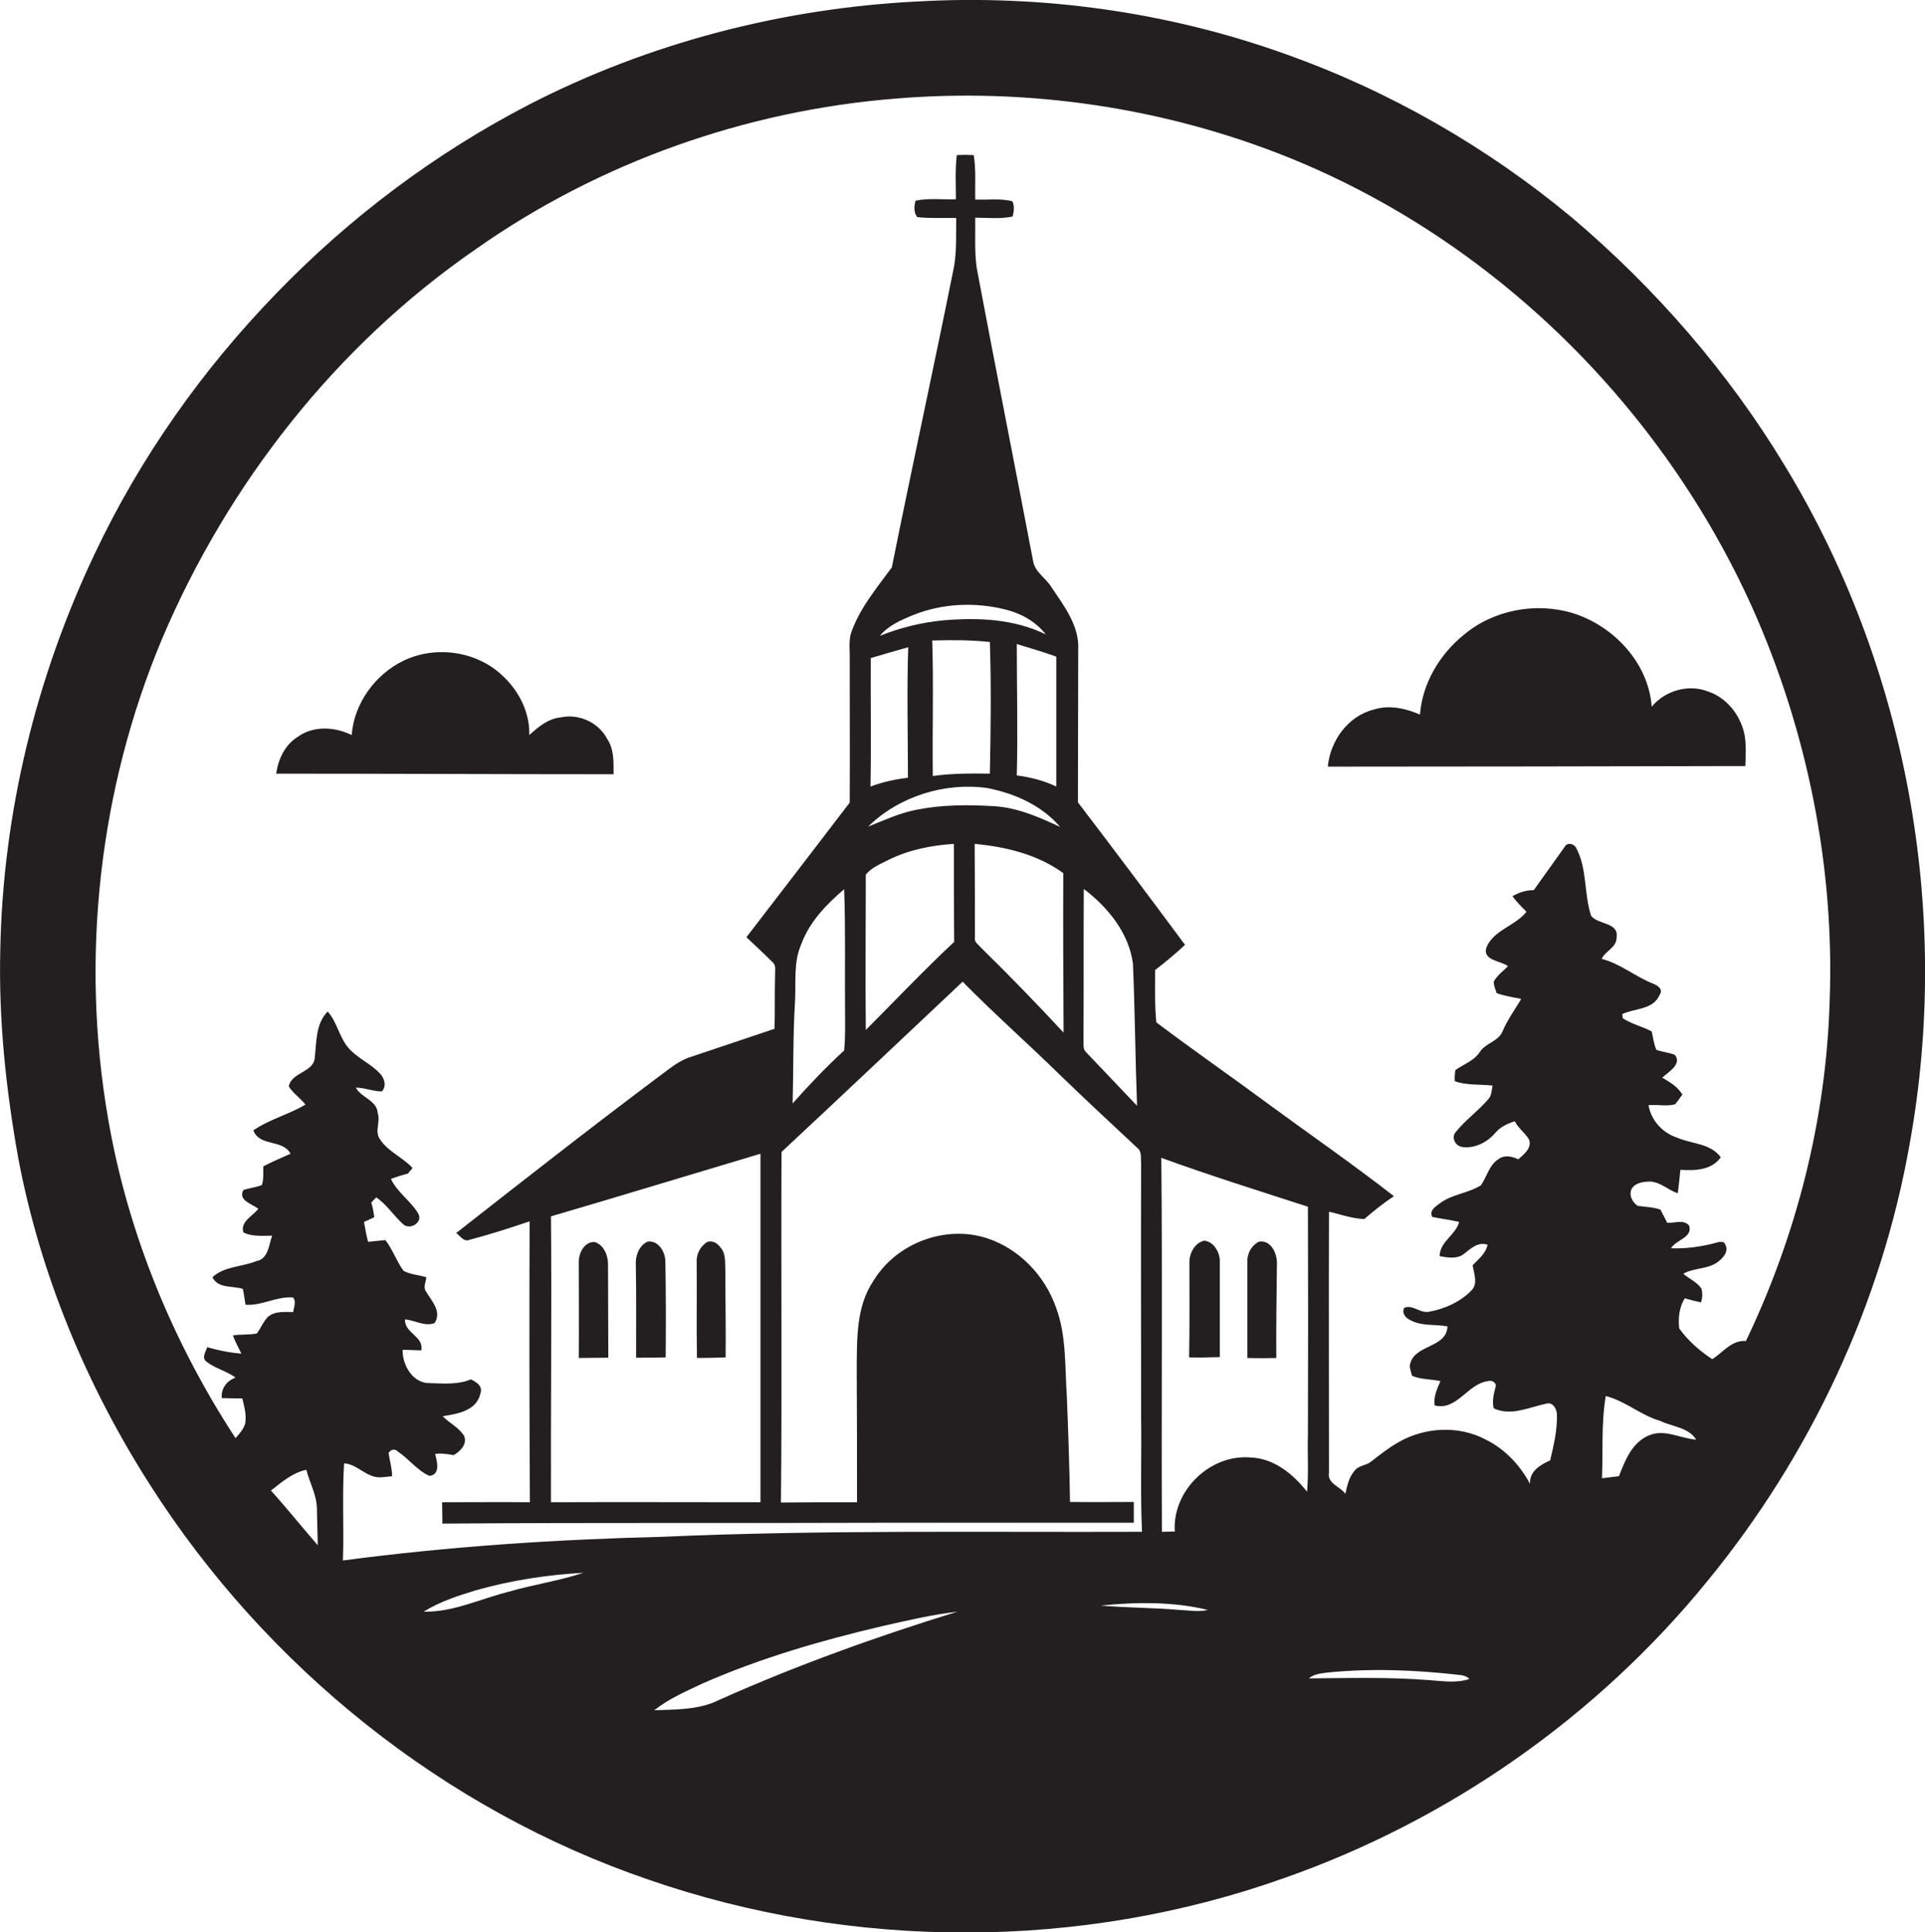 <?xml version="1.0" encoding="utf-8"?>
<!-- Generator: Adobe Illustrator 19.2.0, SVG Export Plug-In . SVG Version: 6.00 Build 0)  -->
<svg version="1.1" id="Layer_1" xmlns="http://www.w3.org/2000/svg" xmlns:xlink="http://www.w3.org/1999/xlink" x="0px" y="0px"
	 viewBox="0 0 657.9 660.4" enable-background="new 0 0 657.9 660.4" xml:space="preserve">
<g>
	<path fill="#231F20" d="M609.9,159c-19.3-31.9-44.1-60.4-72.5-84.5c-29.1-24.2-62.3-43.3-98-56c-40.1-14.4-83.2-20.4-125.8-18
		c-46,2.3-91.7,14.1-132.7,35.2c-32.1,16.6-61.4,38.6-86.5,64.6c-25.3,26.1-46.5,56.1-62,88.9C12.3,231.5,1,277.8,0.1,324.5
		c-0.6,23.8,1.9,47.6,6.1,71.1c7.5,39.8,23.3,77.8,45.1,111.9c39.7,62.2,100.4,111,170.4,134.9c69.7,24.1,147.5,24.2,217-0.5
		c56.3-19.7,107-55.1,144.7-101.4c35.3-43,59.7-95,69.3-149.8C667,311.6,651.7,227.6,609.9,159z M92.6,509.4
		c3.7-2.9,7.4-6.1,12.1-7.1c1.1,4.4,3.5,8.5,3.6,13.1c0.1,4.2,0.2,8.4,0.3,12.7C103.2,521.9,98.1,515.5,92.6,509.4z M173.8,544
		c-9.6,2.4-18.9,7-29,6.8c5.4-3.4,11.6-5.4,17.8-7.3c12-3.4,24.4-5.3,36.8-6C191,540.3,182.3,541.5,173.8,544z M245.9,580.9
		c-6.9,3.5-14.8,3.3-22.3,3.6c5-4,10.9-6.5,16.6-9.2c19.8-8.7,40.6-14.7,61.5-19.6c8.4-1.9,16.9-3.9,25.5-4.9
		C299.6,559.3,272.3,569.1,245.9,580.9z M403,550.2c-8.9-0.8-17.9-0.7-26.8-1.5c12.1-1.2,24.7-1.4,36.6,1.5
		C409.6,551,406.2,550.3,403,550.2z M447,490.4c-0.2,6.5,0.3,13-0.3,19.4c-4.8-6.1-11.3-11.4-19.3-11.7
		c-13.9-1.2-26.8,11.4-25.9,25.3c-1.5,0-2.9,0.1-4.4,0.1c-0.2-42.6,0.2-85.2-0.2-127.8c16.5,6,33.4,11.3,50.1,16.7
		C447.1,438.5,447.1,464.5,447,490.4z M488.5,574.2c-13.7-1.1-27.4-0.7-41.2-0.6c1.8-1.5,4.1-1.7,6.4-2c14.9-1.5,30-0.9,44.9,0.8
		c1.3,0.1,2.6,0.4,3.6,1.4C497.7,575.3,493,574.5,488.5,574.2z M563.7,490.5c-5.8,2.3-8.3,8.5-10.4,14c-1.9,0.2-3.9,0.5-5.8,0.7
		c0.4-9.4-0.3-18.8,1.3-28.1c6.7,1.7,12,6.6,18.6,8.5c4.1,2,9.7,2.2,12.3,6.4C574.3,491.6,568.9,488.3,563.7,490.5z M625.3,342.5
		c-1.2,40-11.3,79.7-28.6,115.8c-4.9-0.4-7.8,3.9-11.5,6.2c-4.3-2.8-8.3-6.3-11.3-10.5c-0.4-3.5,0-7.3,1.9-10.3
		c1.8,0.5,3.6,1,5.5,1.4c0.6-1.5,0.6-3.2,0.2-4.7c-1.5-2.3-4.2-3.3-6.2-5.1c3.9-2.2,9.1-1.4,12.5-4.6c1.4-1.2,3-3.3,1.9-5.2
		c-0.4-1.7-2.4-1-3.5-0.7c-4.9,1.3-10,2-15.1,1.8c1.7-2.9,7.5-3.7,6.2-7.7c-1.8-2.3-5.1-0.8-7.5-1c-0.8-1.5-1.5-3-2.3-4.5
		c-2.5-0.9-5.2-0.9-7.8-1.3c-1.9-1.2-3.3-4.1-1.8-6.2c1.3-1.7,3.7-2,5.7-2.1c3.8,0,6.4,2.9,9.8,4c0.4-2.7,0.6-5.3,0.9-8
		c4.8,0.3,10.7,0.2,13.8-4.3c-3.5-4.8-9.9-4.5-14.9-6.7c-5-1.6-8.9-5.9-9.8-11.1c3-0.3,6.2,0.5,9.1-0.3c0.9-1,1.6-2.2,2.5-3.3
		c-1.6-2.7-4.3-4.3-6.9-5.8c2-1.9,6.9-4.6,4.3-7.8c-2.1-0.8-4.3-1-6.3-1.7c-0.9-2-1.1-4.2-1.6-6.3c-3.2-1.7-6.8-2.5-9.9-4.5
		c0-0.3-0.1-1-0.2-1.4c4.3-2.1,10.6-1.4,12.8-6.6c1.4-2-0.8-3.3-2.4-3.9c-6-2.4-11.1-6.8-17.4-8.4c1.2-2.7,5.1-3.8,5.1-7.3
		c0.8-5.3-6.3-4.3-8.7-7.4c-2.5-7.5-1.3-15.9-5-23c-0.7-1.7-3.2-2.3-4.1-0.5c-3.5,4.9-7,9.8-10.5,14.7c-2.6,0-5.1,0.8-7.3,2.1
		c1.4,1.9,3.1,3.6,4.8,5.3c-3.9,4.9-11.2,6.2-13.7,12.2c-1.4,4.5,4.9,4.5,7.4,6.4c-1.7,1.7-3.7,3.1-4.9,5.3c0,1.4,0.6,2.6,1,3.9
		c2.7,1,5.6,1.4,8.4,2c-2.2,3.7-4.7,7.1-6.4,11.1c-1.5,3.5-5.9,4-7.8,7.1c-2,3-5.5,4.1-8.3,6.1c-0.2,1.3-0.3,2.5-0.2,3.8
		c4.1,1.5,8.6,1,12.9,1.5c-0.3,1.6-0.3,3.4-1.4,4.6c-3.4,4-7.8,7.1-11.1,11.2c-1.8,1.9-0.2,4.9,2.2,5.2c4.3,0.6,8.6-1.7,11.3-4.9
		c1.7-2,4.1-3.1,6.6-3.9c1.2,2.4,3.6,4,4.9,6.3c1,2.9-1.8,5-3.7,6.7c-2.1-1-4.7-1.6-6.7-0.1c-3.3,2-4,6.1-6.1,9
		c-4.3,2.7-9.7,3-13.8,6c-1.5,1.1-4,2.6-2.8,4.8c3,0.6,6.2,1,9.2,1.7c-1.2,4.5-6.6,6.7-6.7,11.7c2.8,0.5,6.1,1.1,8.5-0.9
		c2.3-1.8,4.7-4.1,7.9-3c-0.6,3-3.1,4.9-5.1,7c0.4,2.8,1.9,6.1-0.3,8.5c-3.8,4-9.2,6.4-14.6,7.4c-3,0.6-5.5-2.5-8.4-1.4
		c-1.1,1.6,0.3,3.5,1.9,4.2c3.9,2.2,8.5,1.4,12.8,2.2c-0.3,7.4-10.9,6.1-12.7,12.6c-0.5,1.4,0.3,2.9,0.6,4.3
		c3.1,1.3,6.5,1.1,9.7,1.8c-1.2,2.7-2.4,5.4-2,8.3c7.6,2,11.3-7.5,18.3-8.3c1.3-0.5,3.1,0.7,2.5,2.1c-0.6,2.3-1.2,4.8-0.6,7.2
		c5.9,2.8,12.2-0.4,18-1.6c2.2-0.6,3.5,1.7,3.6,3.6c0.2,5.3-1.1,10.6-2.3,15.8c-3.4,1.5-7.1,3.7-6.9,8c-3.4-6.4-8.6-11.9-15.1-15.1
		c-9.2-4.9-20.7-4.3-29.7,0.8c-3.4,1.9-6.4,4.3-9.5,6.7c-1.7,1.4-4.4,1.3-5.7,3.2c-1.9,2.2-2.5,5.1-3.1,7.8
		c-1.8-2.5-6.2-3.5-5.6-7.1c0-29.8-0.1-59.5,0-89.3c4,0.9,7.9,2.4,12.1,2.5c3.2-2.8,6.5-5.4,10.1-7.8c-14-10.9-28.6-21-42.9-31.5
		c-12.7-9.4-25.7-18.4-38.3-27.9c-0.6-5.9-0.4-11.9-0.4-17.9c3.5-2.7,6.9-5.5,10.2-8.6c-12.1-16.3-24.3-32.6-36.6-48.7
		c0-17.3,0.1-34.7,0.1-52c0.5-8.2-4.8-15.1-9.2-21.6c-1.9-3.1-5.6-5.1-6.2-8.8c-6.4-33.5-13-66.8-19.3-100.3
		c-0.8-5.7-0.4-11.4-0.5-17.1c4.3,0,8.6,0.5,12.8-0.4c0.4-1.7,0.7-3.6-0.1-5.2c-4.1-1.1-8.5-0.4-12.7-0.6
		c-0.1-5.1,0.3-10.2-0.5-15.2c-1.9-0.1-3.8-0.1-5.8,0c-0.6,5-0.3,10.1-0.3,15.1c-4.6,0.2-9.3-0.5-13.8,0.5c-0.5,1.8-0.7,4,0.6,5.6
		c4.4,0.5,8.8,0.2,13.3,0.3c-0.1,5.5,0.2,11-0.7,16.4c-6.9,34.4-14.4,68.6-21.3,103c-5.2,7.1-11.1,14.1-14,22.6
		c-0.8,2.9-0.3,6-0.4,8.9c0,16.3,0.1,32.6,0,48.9c-11.8,15.4-23.5,30.7-35.3,46c3,2.8,6,5.6,8.9,8.5c1.4,1.1,0.8,3,0.9,4.5
		c-0.2,6.1,0,12.2-0.2,18.3c-9.5,3.2-19.1,6.4-28.6,9.6c-4,1.2-7.2,4-10.5,6.4c-23.5,17.6-46.6,35.7-69.7,53.8
		c1.4,0.9,2.6,3.2,4.6,2.3c6.9-1.8,13.7-4,20.5-6.3c-0.1,32-0.1,64,0.1,96c-10-0.1-20,0-30,0c0,2.4,0.1,4.8,0.1,7.3
		c52.1-0.4,104.2-0.1,156.2-0.3c26.7,0,53.4,0,80.1,0c0-2.4,0-4.7,0-7.1c-7.3,0-14.5,0.1-21.8,0c-0.2-12.1-0.6-24.3-1.1-36.4
		c-0.7-10.1-0.1-20.5-3.7-30.1c-3.8-10.8-12.5-20-23.5-23.6c-14.2-4.7-31,1.6-38.8,14.4c-6,8.8-5.7,19.7-5.8,29.9
		c0.1,15.3,0.1,30.6,0.1,45.9c-8.7,0-17.4,0-26,0.1c0.4-39.9,0-79.9,0.2-119.8c20.7-19.3,41.3-38.8,61.9-58.2
		c10.8,11,22.4,21.2,33.4,32c8.7,8.4,17.5,16.6,26.3,24.8c1.6,1.2,1.1,3.4,1.3,5.1c-0.1,29,0,58,0,87c0.2,13-0.3,26,0.3,39.1
		c-54.6,0.2-109.2-0.7-163.7,1.7c-36.6,0.9-73.1,3.3-109.4,8.1c0.4-11-0.3-22.1,0.4-33.2c4.6,0.3,7.5,4.8,12.2,4.8
		c1.4-0.1,2.8-0.2,4.2-0.4c0-2.7-0.8-5.3-1.2-7.9c0.7-1.3,2.2-1.6,3.2-0.5c3.8,2.5,6.6,6.5,10.8,8.3c3.8-0.5,2.6-5,1.9-7.5
		c2.1-0.3,4.2,0,6.3,0.4c2.3-1.2,4.8-3.8,3.6-6.6c-1.8-2.9-5-4.3-7.3-6.7c5-0.8,11.6-1.8,12.9-7.8c0.9-2.5-1.4-3.9-3.3-4.8
		c-4.4,1.9-9.3,1.4-14,1.3c-5.8,0.1-9.4-6.1-9.3-11.4c2.1,0.1,4.3,0.1,6.4,0.2c0.9-4.9-5.7-5.7-5.6-10.6c3.4,0.3,6.6,2.5,10.1,1.3
		c2.6-3.9-0.9-7.5-2.9-10.8c-1.1-1.5,0-3.3,0.1-4.9c-2.6-0.8-5.4-0.9-7.8-2.2c-2.4-3.3-3.7-7.3-6.2-10.5c-2,0.2-4,0.4-5.9,0.6
		c-0.6-2.3-1-4.5-1.4-6.8c1.2-0.5,2.4-1.1,3.5-1.6c-0.2-1.7-0.5-3.4-1-5c0.5-0.6,1.1-1.2,1.7-1.8c3.6,2.5,5.9,6.2,9.1,9.1
		c2.4,2.4,7.2-0.7,5.1-3.8c-2.6-4.2-7-7-9.2-11.6c1.9-0.7,3.8-1.3,5.8-1.8c0.4-0.5,1.2-1.5,1.6-1.9c-3.3-3.7-8.4-5.6-11.1-9.8
		c-2-2.7,0.2-6-0.8-9c-0.3-4.4-5.6-5.2-7.5-8.7c3,0,5.9,1.3,8.9,1.3c1.8-1.9,0.8-4.7-0.8-6.3c-3-3.1-7.1-4.9-10.1-8
		c-3.6-3.7-4.2-9.2-7.6-13c-4.1,4.1-3.8,10.2-4.4,15.5c-0.2,5.4-8,5.1-8.9,10.1c1.5,2.4,4,4,5.7,6.2c-5.7,3.4-12.3,5-17.8,8.8
		c2.1,5.7,10,2.9,12.7,8c-3.1,1.4-6.3,2.7-9.3,4.3c-0.1,2.1,0.2,4.3-0.5,6.4c-2,0.8-4.3,1-6.3,1.7c-2,3.5,3,4.8,5.1,6.4
		c-1.9,2.5-6.3,4.4-5.1,8.1c3,1.5,6.6,1.1,9.8,1.1c-1.1,3.1-1.3,8-5.4,8.7c-4.9,2-10.9,1.7-15,5.5c2,4,6.8,2.8,10.4,4
		c0.4,1.8,0.6,3.6,0.9,5.4c5.6,0.4,10.6-2.9,16.2-2.5c1.3,1.4,0.3,3.4,0.1,5c-3,0-6.3-0.4-8.7,1.7c-1.5,1.6-2.4,3.8-3.7,5.6
		c-2.7,0.6-5.5,0.2-8.2,0.7c0.8,2.1,1.8,4.1,2.9,6.2c-4-0.3-7.9-1.1-11.7-2.2c-0.4,1.6-2,3.5-0.3,4.9c3,2.4,6.9,3.2,10,5.5
		c-3,1.1-5,3.7-4.7,7c2.3,0.1,4.7,0.1,7,0.1c0.7,2.8,1.5,5.7,1,8.6c-0.6,2-2,3.5-3.3,5c-21.5-32.9-36.8-70.1-43.5-108.9
		c-9.6-55-3.2-112.8,18.4-164.3c22.5-53,59.5-100.2,107-133c42.1-29.7,92.3-47.5,143.6-51.6c45.6-3.8,92.2,3.1,134.6,20.2
		c70,28.3,127.4,85.1,158.3,153.8C617.6,249.6,627.1,296.2,625.3,342.5z M370.3,355.5c0.1-17.2,0-34.5,0.1-51.7
		c8.2,6.2,15.4,15,16.8,25.5c0.7,16.2,0.8,32.4,1.4,48.6c-5.8-6.1-11.6-12.2-17.4-18.3C370,358.5,370.4,356.9,370.3,355.5z
		 M333.1,288.4c10.7,1,21.5,3.6,30.3,10c-0.1,18.2,0,36.3,0.1,54.5c-9.2-9.9-18.6-19.6-28.3-29.1c-0.8-1-2.3-1.8-2-3.3
		C333.2,309.7,333.2,299.1,333.1,288.4z M313.4,276.7c-5.8,1.1-11.2,3.6-16.7,5.8c10.5-10.3,26.1-15.2,40.6-13.2
		c9.4,1.8,18.7,5.9,25,13.3c-7.3-3.4-14.8-6.7-22.9-7.1C330.8,275,322,275,313.4,276.7z M326.1,321.9c-10.4,9.7-20.1,20-30.2,30.1
		c-0.2-17.7,0-35.4,0-53.1c2-2.5,5.2-3.7,7.9-5.1c6.9-3.4,14.5-4.9,22.2-5.4C326,299.6,326,310.7,326.1,321.9z M297.6,224.9
		c4.3-1.3,8.5-2.5,12.8-3.7c-0.5,14.9-0.1,29.8-0.1,44.6c-4.4,0.5-8.7,1.5-12.8,3C297.8,254.2,297.5,239.5,297.6,224.9z
		 M347.5,220.1c4.5,1.4,9.1,2.7,13.5,4.3c0,14.8,0,29.6,0,44.4c-4.2-2-8.8-3.2-13.5-3.8C347.9,250.1,347.5,235.1,347.5,220.1z
		 M322.5,212c-7.5,0.7-14.8,2.5-21.8,5.3c2.9-3.5,7.2-5.4,11.4-7.1c9.9-4,21.1-4.5,31.5-1.9c5.3,1.3,10.4,4.1,13.8,8.5
		C346.5,211.5,334.3,211,322.5,212z M318.6,218.9c6.6-0.2,13.2-0.2,19.7,0.5c0.5,15,0.3,30,0,45c-6.5-0.1-13-0.1-19.5,0.8
		C318.6,249.7,319.1,234.3,318.6,218.9z M288.8,343.5c0,5.2,0.2,10.4-0.3,15.5c-6.2,5.7-12,11.8-17.6,18.1
		c0.3-11.6,0.1-23.2,0.8-34.7c0.4-6.5-0.6-13.4,2.1-19.6c2.8-7.7,8.6-13.7,14.7-18.9C289,317.1,288.7,330.3,288.8,343.5z
		 M188.3,415.7c23.9-7,47.8-14.3,71.6-21.4c0,39.7,0,79.4,0,119.1c-23.9,0-47.8-0.1-71.6,0C188.2,480.8,188.6,448.2,188.3,415.7z"/>
	<path fill="#231F20" d="M583.7,236.3c-6.7-2.6-14.6-0.3-19.2,5.2c-1.1-15-13.1-27.7-27.1-32c-12.7-3.8-27.2-1-37.3,7.6
		c-8.1,6.6-14,16.5-14.8,27.1c-4.9-2.1-10.5-3.4-15.8-1.7c-8.8,2.2-14.9,10.7-15.7,19.5c47.6,0,95.2-0.1,142.7-0.2
		c0.1-3.8,0.4-7.6-0.4-11.3C594.6,244.2,590.1,238.4,583.7,236.3z"/>
	<path fill="#231F20" d="M191.5,245.2c-4.2,0.4-7.6,3.3-10.6,6c0.2-7.9-3.7-15.4-9.5-20.6c-8.9-8.2-22.7-10-33.5-4.8
		c-9.7,4.7-16.9,14.6-17.7,25.4c-5.7-2.8-13-3.3-18.4,0.6c-4.4,2.7-6.7,7.6-7.4,12.6c38.4,0,76.9,0.2,115.3,0.2
		c0-4.1,0.2-8.6-2.2-12.1C204.5,246.8,197.7,243.8,191.5,245.2z"/>
	<path fill="#231F20" d="M207.9,464c0-10.5-0.1-21-0.1-31.5c0.1-3.2-1.2-6.8-4.4-8c-3.6-0.4-5.7,3.8-5.6,6.9c0,10.9,0.1,21.8,0,32.7
		C201.1,464.1,204.5,464,207.9,464z"/>
	<path fill="#231F20" d="M217.4,464c3.4,0,6.7,0,10.1-0.1c0.1-10.8,0.1-21.7-0.1-32.5c0.1-3.3-2.2-7.5-6-7.1c-3,1.3-4.3,4.9-4.1,8
		C217.5,442.9,217.4,453.5,217.4,464z"/>
	<path fill="#231F20" d="M238.2,464.1c3.3,0,6.5-0.1,9.8-0.2c0.1-9.8-0.1-19.6-0.1-29.4c-0.1-2.2,0.1-4.6-0.7-6.7
		c-1-2-3.1-4.3-5.6-3.3c-2.3,1.5-3.7,4.2-3.5,7C238.2,442.3,238,453.2,238.2,464.1z"/>
	<path fill="#231F20" d="M411.6,424c-3.2,0.7-5.1,4.2-5.1,7.3c0,10.9,0.1,21.8-0.1,32.6c3.5,0.1,7,0,10.5-0.1c0-10.8,0-21.7,0-32.5
		C417,428.2,415,424.4,411.6,424z"/>
	<path fill="#231F20" d="M430.4,424.3c-2.7,1.2-4.3,4.3-4.1,7.2c0,10.9,0,21.7,0,32.6c3.3,0.1,6.6,0.1,9.9,0
		c-0.1-10.5,0.1-21.1,0.2-31.6C436.7,428.9,434.7,423.8,430.4,424.3z"/>
</g>
</svg>
